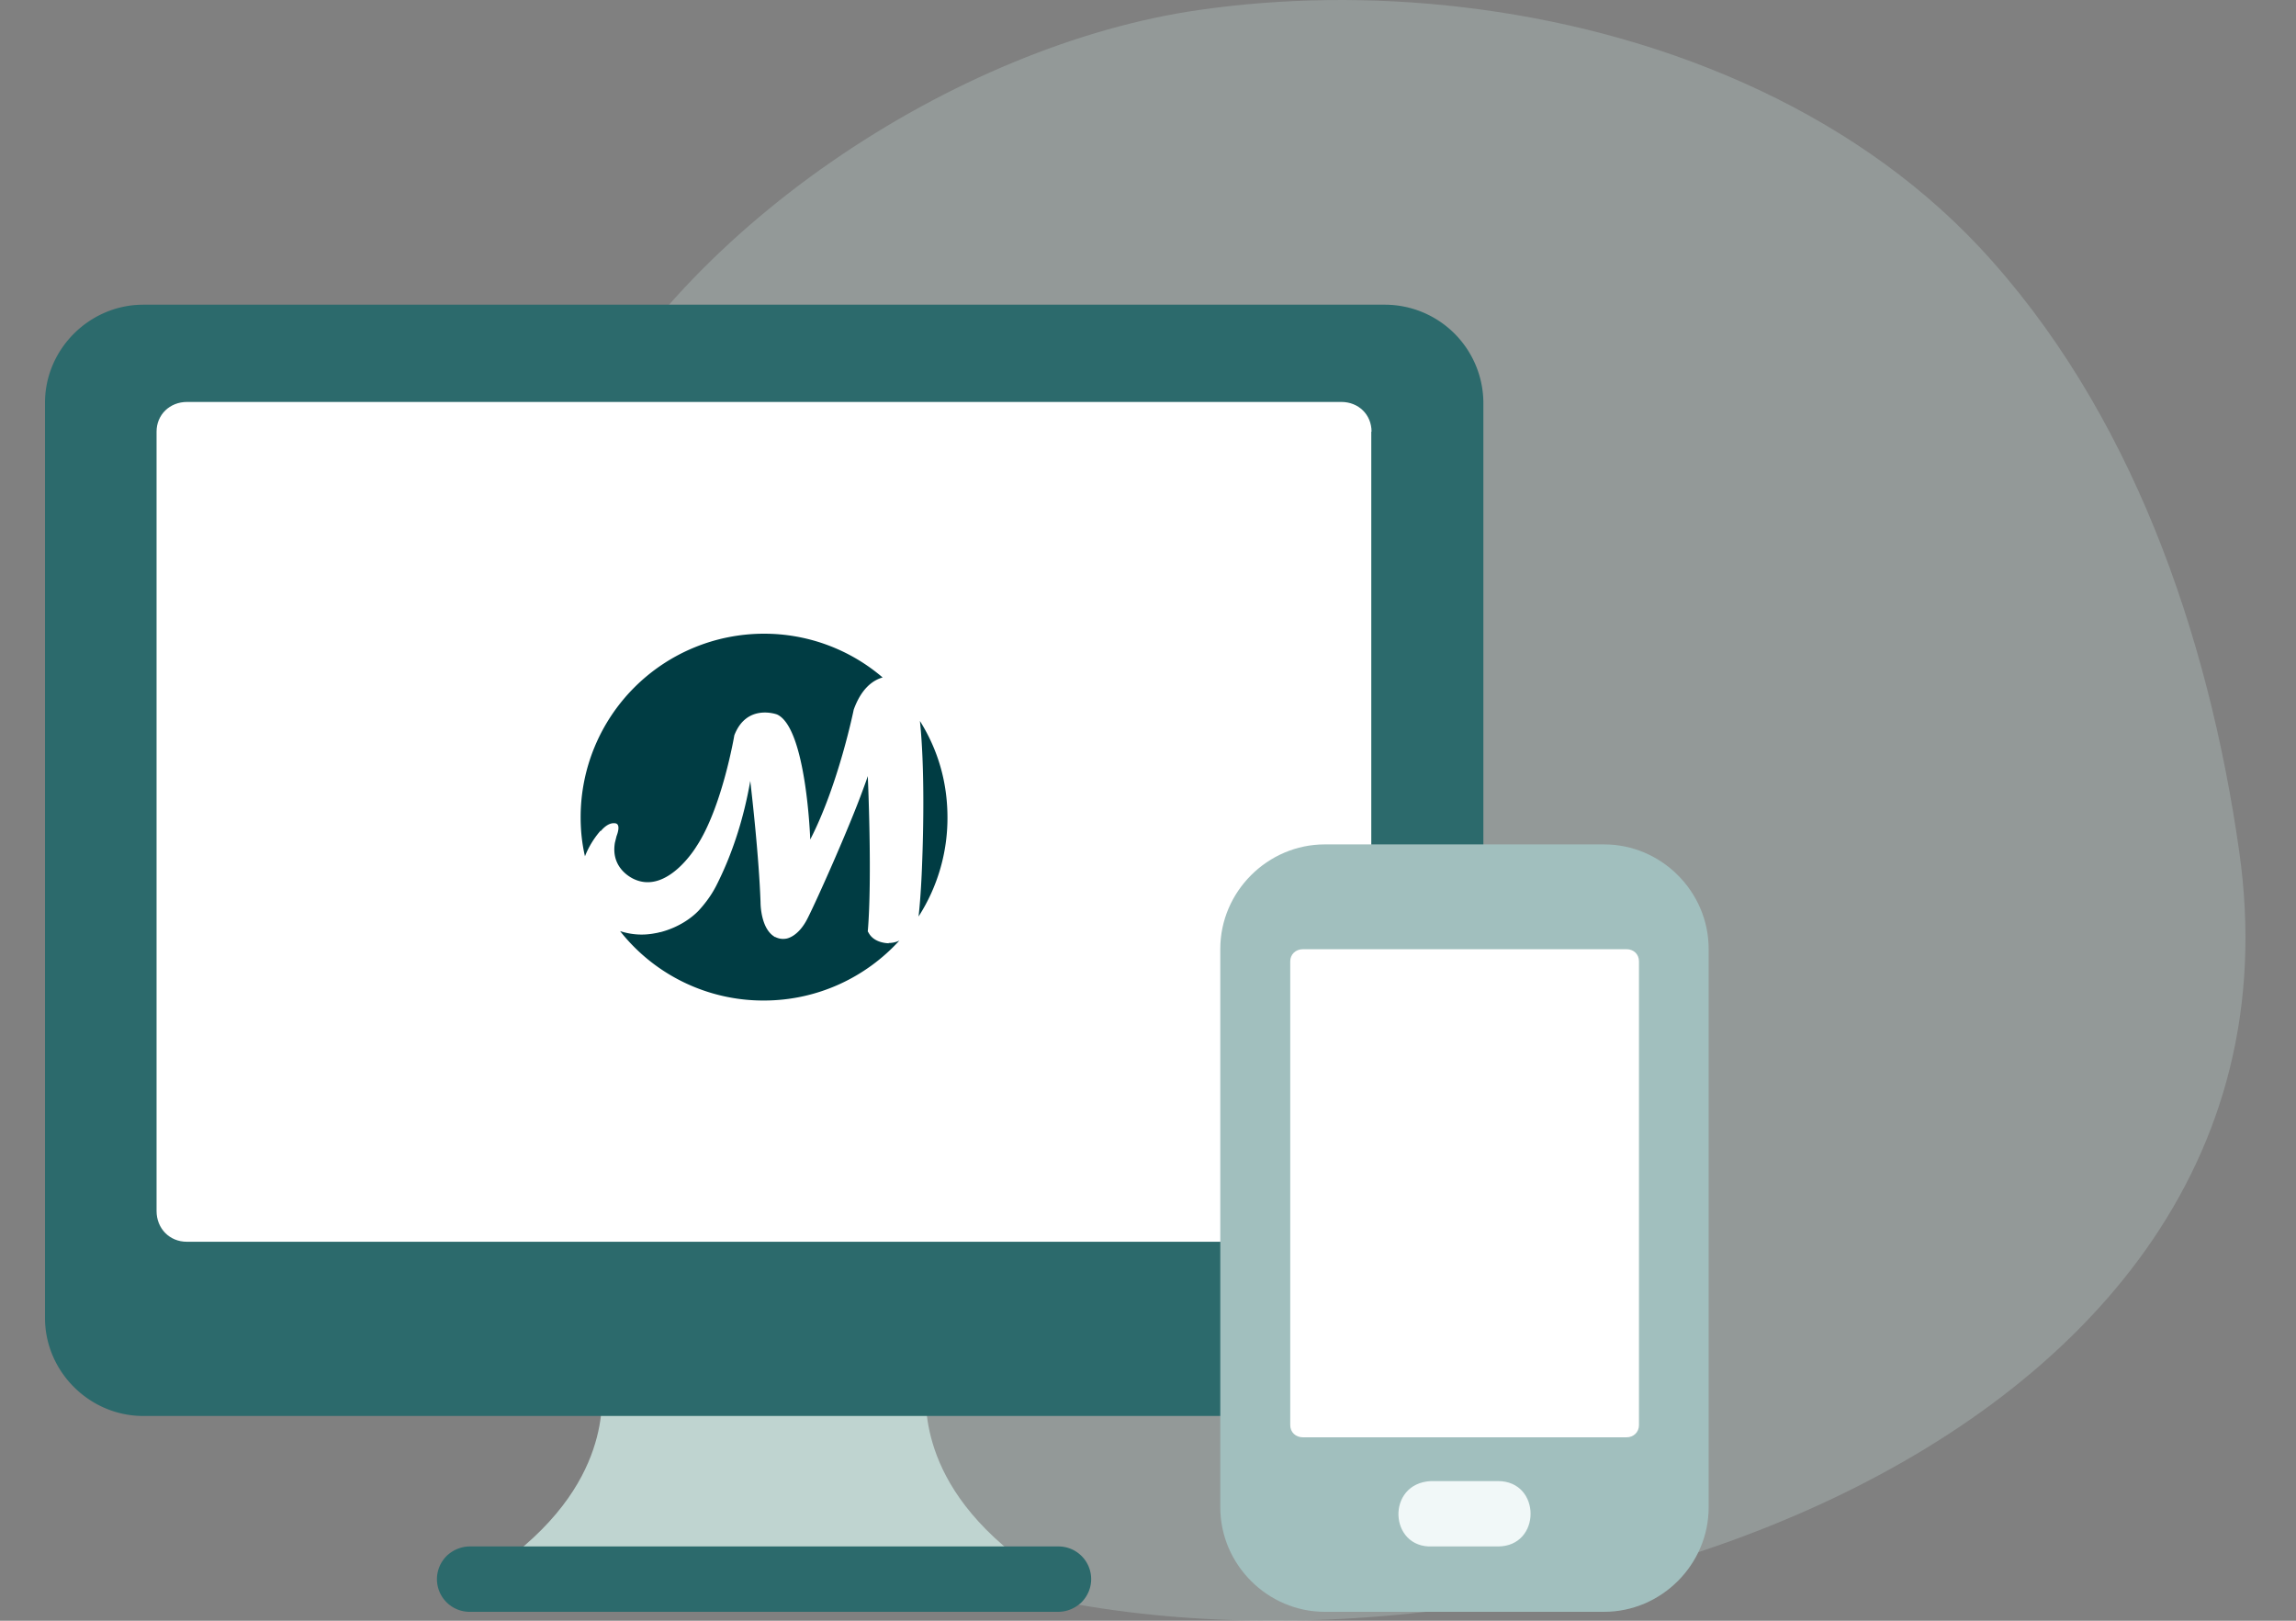 <svg xmlns="http://www.w3.org/2000/svg" width="85" height="60" fill="none" viewBox="0 0 85 60"><rect x="0" y="0" width="85" height="60" fill="#808080" stroke="none"/><path fill="#BFD4D0" d="M54.082.258c-3.276-.38-6.565-.337-9.663.107C35.41 1.64 24.89 8.54 20.95 16.992c-6.735 14.442-1.27 36.37 14.928 41.443C53.643 64 86.188 54.652 82.898 31.52c-1.141-8.044-4.012-16.376-9.626-22.38C68.422 3.97 61.284 1.09 54.08.259" opacity=".3"/><g clip-path="url(#a)"><path fill="#BFD4D0" d="M22.256 51.2s.14.86-.16 2.01c-.3 1.15-1.04 2.71-3.04 4.31-.31.25-.27.61-.27.95h18.99c0-.34.04-.69-.27-.95-2-1.6-2.74-3.16-3.04-4.31-.3-1.15-.16-2.01-.16-2.01z"/><path fill="#2C6A6C" d="M5.306 11.28c-1.99 0-3.64 1.64-3.64 3.63v33.88c0 1.99 1.65 3.63 3.64 3.63h45.98a3.65 3.65 0 0 0 3.63-3.63V14.91a3.65 3.65 0 0 0-3.63-3.63zM17.396 57.25c-.32 0-.63.13-.86.35-.23.23-.36.54-.36.86a1.21 1.21 0 0 0 1.22 1.21h21.78c.32 0 .63-.13.86-.35.23-.23.36-.54.36-.86a1.21 1.21 0 0 0-1.22-1.21z"/><path fill="#fff" d="M50.776 15.98c0-.63-.48-1.1-1.12-1.1H6.926c-.64 0-1.13.47-1.13 1.1v28.85c0 .65.48 1.14 1.12 1.14h42.72c.64 0 1.13-.48 1.13-1.14V15.98z"/><path fill="#A1BFBE" d="M49.046 31.26c-2.12 0-3.87 1.75-3.87 3.87V55.8c0 2.12 1.75 3.87 3.87 3.87h10.34c2.12 0 3.87-1.75 3.87-3.87V35.13c0-2.12-1.75-3.87-3.87-3.87z"/><path fill="#003C43" d="M22.236 30.77c.12-.14.32-.33.55-.29.22.04.04.47.04.47l-.06.24c-.18 1.02.74 1.37.74 1.37 1.23.53 2.28-1.23 2.28-1.23.95-1.44 1.4-4.11 1.4-4.11.46-1.19 1.58-.77 1.58-.77 1.09.49 1.23 4.63 1.23 4.63 1.05-2.04 1.61-4.81 1.61-4.81.29-.8.72-1.09 1.07-1.19a6.74 6.74 0 0 0-4.39-1.62 6.79 6.79 0 0 0-6.79 6.79c0 .5.05.98.16 1.45.22-.57.58-.95.58-.95M34.006 33.93a6.739 6.739 0 0 0 1.07-3.66c0-1.35-.37-2.54-1.02-3.58.18 1.69.13 4.08.08 5.32-.01.3-.05 1.22-.13 1.92"/><path fill="#003C43" d="M32.906 34.92s-.54.01-.75-.39c-.02-.03-.03-.05-.03-.05.17-2 0-5.75 0-5.75-.04.13-.1.29-.17.48-.53 1.46-1.72 4.12-2.05 4.77-.36.73-.81.77-.81.77a.629.629 0 0 1-.39-.06h-.01s-.01 0-.02-.01c-.02-.01-.03-.02-.03-.02-.5-.33-.49-1.26-.49-1.26-.06-1.68-.31-3.88-.38-4.49-.24 1.38-.66 2.7-1.26 3.88-.2.39-.44.69-.65.92-.26.27-.73.62-1.42.8h-.02c-.06.02-.12.03-.18.04-.51.1-.95.03-1.29-.08a6.753 6.753 0 0 0 5.32 2.57c1.99 0 3.78-.86 5.02-2.22-.12.06-.26.09-.4.09"/><path fill="#F1F8F8" d="M53.036 57.25h2.42c1.61 0 1.61-2.42 0-2.42h-2.48c-1.67.08-1.56 2.5.06 2.42"/><path fill="#fff" d="M60.216 53.21c.26 0 .46-.19.46-.45V35.59c0-.26-.19-.45-.46-.45h-11.98c-.27 0-.47.19-.47.45v17.17c0 .26.2.45.47.45h2.36z"/></g><defs><clipPath id="a"><path fill="#fff" d="M1.666 11.28h61.59v48.39H1.666z"/></clipPath></defs></svg>